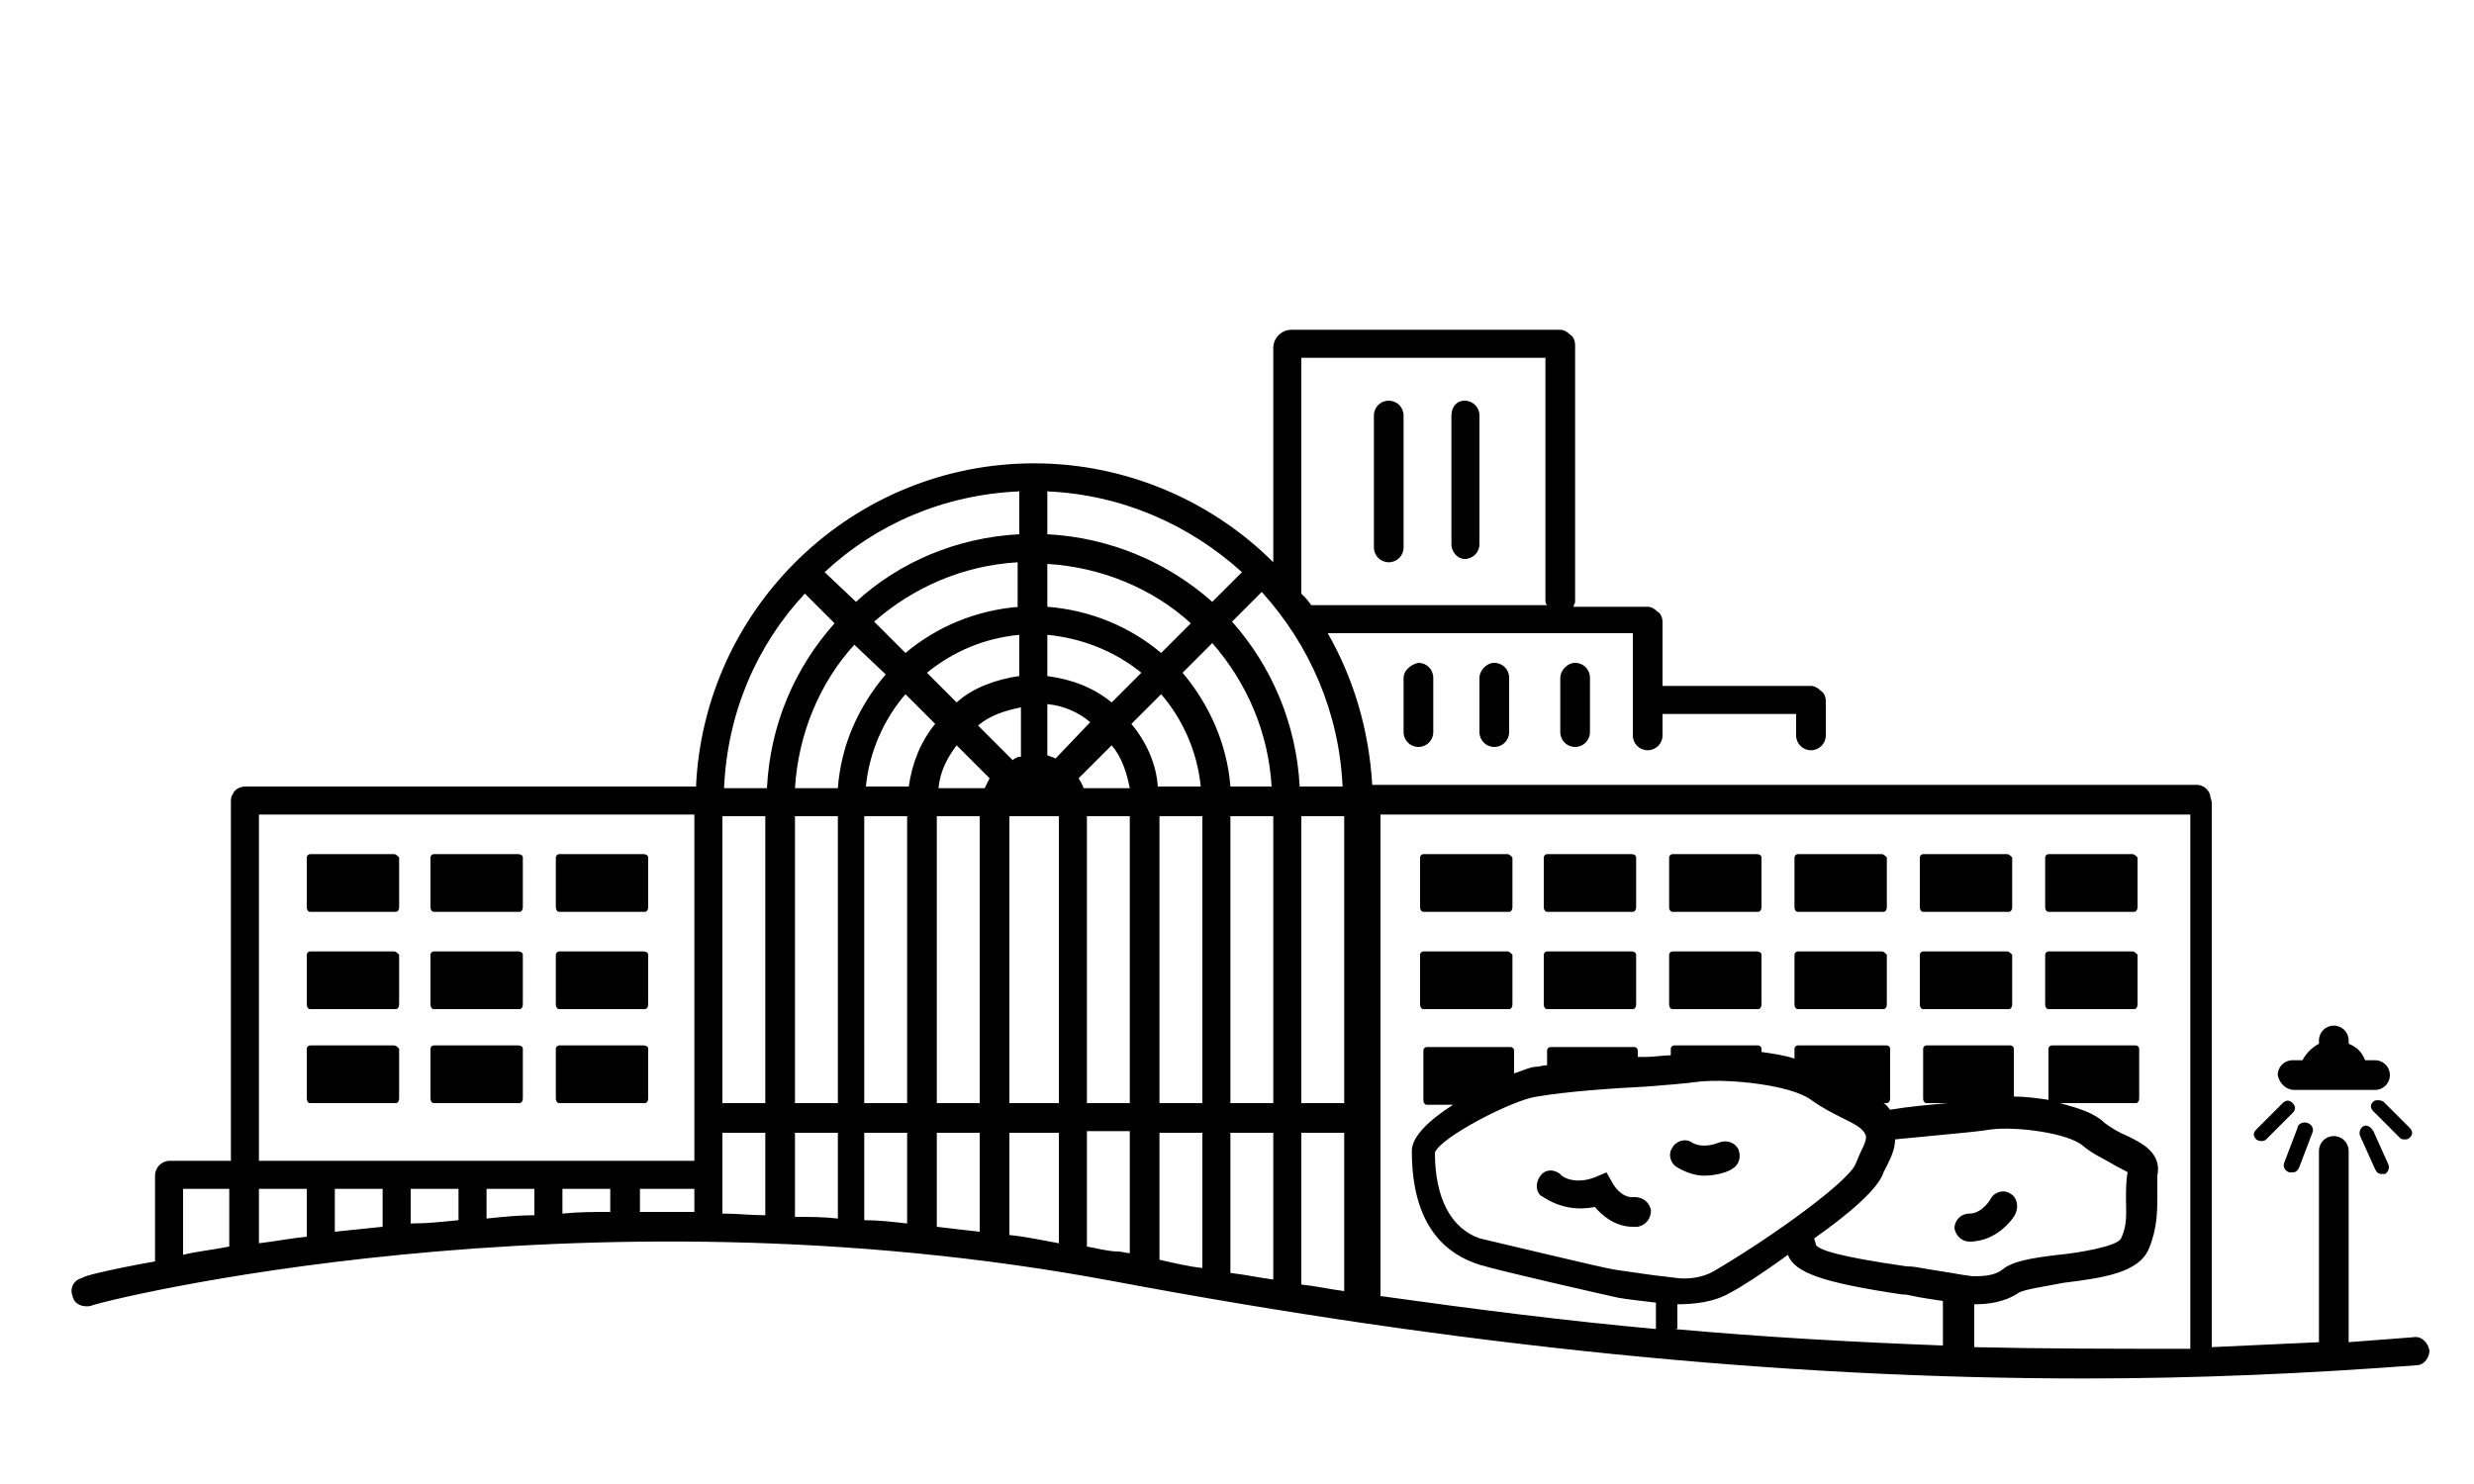 <svg xmlns="http://www.w3.org/2000/svg" xmlns:xlink="http://www.w3.org/1999/xlink" x="0px" y="0px" viewBox="0 0 150 90" style="enable-background:new 0 0 150 90;" xml:space="preserve"><style type="text/css">	.st0{fill:#FFFFFF;}	.st1{clip-path:url(#SVGID_2_);}	.st2{fill:none;stroke:#D82733;stroke-width:3;stroke-miterlimit:10;}	.st3{fill:none;stroke:#FFFFFF;stroke-width:3;stroke-miterlimit:10;}	.st4{fill:#130C0C;}	.st5{fill:#D82934;}	.st6{fill:none;stroke:#000000;stroke-width:3;stroke-miterlimit:10;}	.st7{fill:none;stroke:#D82934;stroke-width:3;stroke-miterlimit:10;}	.st8{fill:none;stroke:#000000;stroke-width:2;stroke-linecap:round;stroke-miterlimit:10;}	.st9{fill:#241F1F;stroke:#000000;stroke-width:2;stroke-linecap:round;stroke-miterlimit:10;}	.st10{stroke:#000000;stroke-width:2;stroke-linecap:round;stroke-miterlimit:10;}	.st11{fill:#FFFFFF;stroke:#000000;stroke-width:2;stroke-linecap:round;stroke-miterlimit:10;}	.st12{fill:#241F1F;}	.st13{fill:none;stroke:#241F1F;stroke-width:2;stroke-linecap:round;stroke-miterlimit:10;}	.st14{fill:#241F1F;stroke:#241F1F;stroke-width:2;stroke-linecap:round;stroke-miterlimit:10;}	.st15{fill:#241F1F;stroke:#241F1F;stroke-width:1.5;stroke-linecap:round;stroke-miterlimit:10;}	.st16{fill:none;}	.st17{fill:none;stroke:#241F1F;stroke-width:0;stroke-linecap:round;stroke-linejoin:round;}</style><g id="Layer_1">	<g>		<g>			<g>				<path d="M84.2,34.1c0.5,0,0.9-0.4,0.9-0.9v-8c0-0.5-0.4-0.9-0.9-0.9s-0.9,0.4-0.9,0.9v8C83.3,33.7,83.7,34.1,84.2,34.1z"></path>			</g>			<g>				<path d="M88.8,33.9c0.5,0,0.9-0.4,0.9-0.9v-7.8c0-0.5-0.4-0.9-0.9-0.9S88,24.7,88,25.2V33C88,33.5,88.4,33.9,88.8,33.9z"></path>			</g>			<g>				<path d="M85.1,41.1v3.3c0,0.5,0.4,0.9,0.9,0.9c0.5,0,0.9-0.4,0.9-0.9v-3.3c0-0.5-0.4-0.9-0.9-0.9C85.5,40.3,85.1,40.7,85.1,41.1      z"></path>			</g>			<g>				<path d="M89.7,41.1v3.3c0,0.5,0.4,0.9,0.9,0.9s0.9-0.4,0.9-0.9v-3.3c0-0.5-0.4-0.9-0.9-0.9S89.7,40.7,89.7,41.1z"></path>			</g>			<g>				<path d="M94.6,41.1v3.3c0,0.5,0.4,0.9,0.9,0.9s0.9-0.4,0.9-0.9v-3.3c0-0.5-0.4-0.9-0.9-0.9S94.6,40.7,94.6,41.1z"></path>			</g>			<g>				<path d="M146.3,81.1c-1.3,0.1-2.6,0.2-3.9,0.3V69.8c0-0.5-0.4-0.9-0.9-0.9s-0.9,0.4-0.9,0.9v11.6c-2.2,0.1-4.3,0.2-6.5,0.3v-33      c0-0.2-0.1-0.3-0.1-0.5c-0.1-0.3-0.4-0.6-0.8-0.6h-50c-0.2-3.3-1.1-6.4-2.7-9.2h18.5v6.2c0,0.5,0.4,0.9,0.9,0.9s0.9-0.4,0.9-0.9      v-1.3h8.1v1.3c0,0.5,0.4,0.9,0.9,0.9s0.9-0.4,0.9-0.9v-2.1c0-0.2-0.1-0.5-0.3-0.6c-0.2-0.2-0.4-0.3-0.6-0.3h-9v-3.9      c0-0.2-0.1-0.5-0.3-0.6c-0.2-0.2-0.4-0.3-0.6-0.3h-4.5c0-0.1,0.1-0.2,0.1-0.3V20.9c0-0.2-0.1-0.5-0.3-0.6      c-0.2-0.2-0.4-0.3-0.6-0.3H78.3c-0.6,0-1.1,0.5-1.1,1.1v13c-3.7-3.7-8.9-6-14.5-6c-11,0-20,8.7-20.5,19.6H14.9      c-0.4,0-0.7,0.2-0.8,0.5C14,48.3,14,48.5,14,48.7v21.7h-3.7c-0.5,0-0.9,0.4-0.9,0.9c0,0,0,0,0,0c0,0,0,0,0,0v5.2      c-2.8,0.5-4.4,0.9-4.4,1c-0.5,0.1-0.8,0.6-0.6,1.1c0.1,0.5,0.6,0.7,1.1,0.6C5.7,79,35,71.6,67.5,77.7      c20.8,3.9,40.2,5.9,58.9,5.9c6.8,0,13.5-0.3,20.1-0.8c0.5,0,0.8-0.5,0.8-0.9C147.2,81.4,146.8,81,146.3,81.1z M48.8,36l1.8,1.8      c-2.4,2.7-3.9,6.1-4.1,10h-2.6C44.1,43.2,45.9,39.1,48.8,36z M81.4,47.7h-2.6c-0.2-3.8-1.7-7.3-4.1-10l1.8-1.8      C79.4,39.1,81.2,43.2,81.4,47.7z M46.4,49.5v17.4h-2.6V49.5H46.4z M48.2,49.5h2.6v17.4h-2.6V49.5z M64,46      c-0.2-0.1-0.3-0.1-0.5-0.2v-3.1c1,0.1,1.9,0.5,2.6,1.1L64,46z M61.8,45.9c-0.1,0-0.3,0.1-0.4,0.2l-2.1-2.1      c0.7-0.6,1.6-0.9,2.6-1.1V45.9z M60,47.2c-0.1,0.2-0.2,0.4-0.3,0.6h-2.8c0.1-1,0.5-1.8,1.1-2.6L60,47.2z M65.4,47.2l2-2      c0.6,0.7,0.9,1.6,1.1,2.6h-2.8C65.6,47.5,65.5,47.4,65.4,47.2z M68.6,43.9l1.8-1.8c1.3,1.5,2.2,3.5,2.4,5.6h-2.6      C70.1,46.3,69.5,45,68.6,43.9z M67.4,42.6c-1.1-0.9-2.4-1.4-3.9-1.6v-2.5c2.1,0.2,4.1,1,5.7,2.3L67.4,42.6z M61.8,41      c-1.4,0.2-2.8,0.7-3.8,1.6l-1.8-1.8c1.6-1.3,3.5-2.1,5.6-2.3V41z M56.7,43.9c-0.9,1.1-1.4,2.4-1.6,3.8h-2.6      c0.2-2.1,1.1-4.1,2.4-5.6L56.7,43.9z M52.5,49.5H55v17.4h-2.6V49.5z M56.8,49.5h2.6v17.4h-2.6V49.5z M77.2,49.5v17.4h-2.6V49.5      H77.2z M78.9,49.5h2.6v17.4h-2.6V49.5z M74.6,47.7c-0.2-2.6-1.3-5-2.9-6.9l1.8-1.8c2.1,2.4,3.4,5.4,3.6,8.7H74.6z M70.4,39.6      c-1.9-1.6-4.3-2.6-6.9-2.8v-2.6c3.3,0.2,6.4,1.5,8.7,3.6L70.4,39.6z M61.8,36.8c-2.6,0.2-5,1.2-6.9,2.8l-1.9-1.9      c2.4-2.1,5.4-3.4,8.7-3.6V36.8z M53.7,40.9c-1.6,1.9-2.7,4.2-2.9,6.9h-2.6c0.2-3.3,1.5-6.4,3.6-8.7L53.7,40.9z M61.2,49.5h3      v17.4h-3V49.5z M65.9,49.5h2.6v17.4h-2.6V49.5z M70.3,49.5h2.6v17.4h-2.6V49.5z M73.5,36.5c-2.7-2.4-6.2-3.9-10-4.1v-2.6      c4.5,0.2,8.6,2,11.8,4.9L73.5,36.5z M61.8,32.4c-3.8,0.2-7.3,1.7-9.9,4.1L50,34.7c3.1-2.9,7.2-4.7,11.8-4.9V32.4z M15.7,49.4      h26.4v21H15.7V49.4z M13.9,72.1v3.5c-1,0.2-2,0.3-2.8,0.5v-4H13.9z M15.7,72.1h2.9V75c-1,0.1-2,0.3-2.9,0.4V72.1z M20.3,72.1      h2.9v2.3c-1,0.1-1.9,0.2-2.9,0.3V72.1z M24.9,72.1h2.9V74c-1,0.1-1.9,0.2-2.9,0.2V72.1z M29.5,72.1h2.9v1.6      c-1,0-1.9,0.1-2.9,0.2V72.1z M34.2,72.1H37v1.4c-1,0-1.9,0-2.9,0.1V72.1z M43.8,68.7h2.6v5c-0.9,0-1.7-0.1-2.6-0.1V68.7z       M48.2,68.7h2.6v5.2c-0.9-0.1-1.7-0.1-2.6-0.1V68.7z M52.5,68.7H55v5.5c-0.9-0.1-1.7-0.2-2.6-0.2V68.7z M56.8,68.7h2.6v6      c-0.9-0.1-1.8-0.2-2.6-0.3V68.7z M61.2,74.9v-6.2h3v6.7C63.1,75.2,62.2,75,61.2,74.9C61.2,74.9,61.2,74.9,61.2,74.9z M72.9,68.7      v8.2c-0.9-0.1-1.7-0.3-2.6-0.5v-7.7H72.9z M74.6,68.7h2.6v8.9c-0.8-0.1-1.7-0.3-2.6-0.4V68.7z M78.9,68.7h2.6v9.6      c-0.8-0.1-1.7-0.3-2.6-0.4V68.7z M78.9,21.7h14.8v14.7c0,0.1,0,0.2,0.1,0.3H79.6c0,0-0.1,0-0.1,0c-0.2-0.3-0.4-0.5-0.6-0.7      c0-0.1,0-0.1,0-0.2V21.7z M38.8,73.5v-1.4h3.3v1.4C41,73.5,39.9,73.5,38.8,73.5z M65.9,75.6C65.9,75.6,65.9,75.6,65.9,75.6l0-7      h2.6v7.4c-0.2,0-0.5-0.1-0.7-0.1C67.2,75.9,66.5,75.7,65.9,75.6z M93.2,66.5c1.8-0.3,4.5-0.5,6.6-0.6c1.3-0.1,2.5-0.2,3.2-0.3      c1.8-0.2,5.6,0.2,6.8,1.1c0.7,0.5,1.3,0.8,1.9,1.1c0.8,0.4,1.2,0.6,1.4,1c0.1,0.2,0,0.5-0.3,1.1c-0.1,0.2-0.2,0.5-0.3,0.7      c-0.4,1-4.7,4.2-8.6,6.5c-0.7,0.4-1.6,0.5-2.3,0.4l-0.8-0.1c0,0,0,0,0,0c-0.2,0-2.2-0.3-2.9-0.4c-0.7-0.1-6.9-1.6-8.2-1.9      C88,74.5,87,72.7,87,69.9C87.3,69,91.7,66.7,93.2,66.5z M118,68.8c1.1-0.1,2.1-0.2,2.7-0.3c1.5-0.2,4.7,0.2,5.6,1      c0.6,0.5,1.3,0.8,1.8,1.1c0.3,0.2,0.8,0.4,0.9,0.5c-0.1,0.5-0.1,1.1-0.1,1.6c0,0.8,0.1,1.6-0.3,2.4c-0.2,0.5-2.7,0.9-3.8,1      c-1.7,0.2-2.8,0.4-3.4,0.9c-0.5,0.4-1.3,0.4-1.8,0.4l-0.7-0.1c0,0,0,0,0,0c-0.5-0.1-1.9-0.3-2.4-0.4c-0.1,0-0.4-0.1-0.9-0.1      c-4.2-0.6-5.3-1-5.5-1.3c0-0.1-0.1-0.3-0.1-0.4c2-1.4,3.9-3,4.2-4c0.1-0.2,0.2-0.4,0.3-0.6c0.2-0.4,0.4-0.9,0.4-1.4      C115.9,69,117,68.9,118,68.8z M101.7,80.5v-1.4c0.9,0,2.2-0.1,3.2-0.7c0.6-0.3,2-1.2,3.5-2.3c0.4,1.1,2.2,1.7,6.9,2.4      c0.4,0,0.6,0.1,0.7,0.1c0.4,0.1,1.2,0.2,1.8,0.3v2.7c-5.3-0.2-10.8-0.5-16.3-1C101.7,80.6,101.7,80.6,101.7,80.5z M119.7,81.7      v-2.6c0.8,0,1.8-0.1,2.7-0.7c0.3-0.2,1.7-0.4,2.7-0.6c2.4-0.3,4.6-0.6,5.2-2.1c0.5-1.2,0.5-2.3,0.5-3.2c0-0.5,0-0.9,0-1.2      c0.3-1.4-1-2-1.8-2.4c-0.5-0.2-1-0.5-1.4-0.8c-0.6-0.6-1.6-0.9-2.7-1.2h4.6c0.1,0,0.2-0.1,0.2-0.3v-3c0-0.1-0.1-0.2-0.2-0.2      h-5.1c-0.1,0-0.2,0.1-0.2,0.2v3c0,0.1,0,0.1,0,0.1c-0.7-0.1-1.4-0.2-2.1-0.2v-2.9c0-0.1-0.1-0.2-0.2-0.2h-5.1      c-0.1,0-0.2,0.1-0.2,0.2v3c0,0.2,0.1,0.3,0.2,0.3h1.4c-0.1,0-0.1,0-0.1,0c-1.1,0.1-2.3,0.2-3.5,0.4c-0.1-0.1-0.2-0.3-0.4-0.4      h0.2c0.1,0,0.2-0.1,0.2-0.3v-3c0-0.1-0.1-0.2-0.2-0.2H109c-0.1,0-0.2,0.1-0.2,0.2v0.6c-0.6-0.2-1.3-0.3-2-0.4v-0.2      c0-0.1-0.1-0.2-0.2-0.2h-5.1c-0.1,0-0.2,0.1-0.2,0.2V64c-0.5,0-1,0.1-1.5,0.1c-0.2,0-0.3,0-0.5,0v-0.4c0-0.1-0.1-0.2-0.2-0.2      h-5.1c-0.1,0-0.2,0.1-0.2,0.2v0.9c-0.2,0-0.5,0.1-0.7,0.1c-0.3,0-0.7,0.2-1.3,0.4v-1.4c0-0.1-0.1-0.2-0.2-0.2h-5.1      c-0.1,0-0.2,0.1-0.2,0.2v3c0,0.2,0.1,0.3,0.2,0.3h1.6c-1.4,0.9-2.5,1.9-2.5,2.8c0,4.7,2.2,6.3,4.1,6.9c1.3,0.4,7.5,1.8,8.4,2      c0.5,0.1,1.5,0.2,2.3,0.3v1.6c0,0,0,0,0,0c-5.5-0.5-11-1.2-16.7-2c0,0,0,0,0-0.1V49.4h49.1v32.4      C128.2,81.8,123.9,81.8,119.7,81.7z"></path>			</g>			<g>				<path d="M91.4,57.7h-5.1c-0.1,0-0.2,0.1-0.2,0.2v3c0,0.2,0.1,0.3,0.2,0.3h5.2c0.1,0,0.2-0.1,0.2-0.3v-3      C91.6,57.8,91.5,57.7,91.4,57.7z"></path>			</g>			<g>				<path d="M98.9,57.7h-5.1c-0.1,0-0.2,0.1-0.2,0.2v3c0,0.2,0.1,0.3,0.2,0.3H99c0.1,0,0.2-0.1,0.2-0.3v-3      C99.2,57.8,99.1,57.7,98.9,57.7z"></path>			</g>			<g>				<path d="M106.5,57.7h-5.1c-0.1,0-0.2,0.1-0.2,0.2v3c0,0.2,0.1,0.3,0.2,0.3h5.2c0.1,0,0.2-0.1,0.2-0.3v-3      C106.8,57.8,106.7,57.7,106.5,57.7z"></path>			</g>			<g>				<path d="M114.1,57.7H109c-0.1,0-0.2,0.1-0.2,0.2v3c0,0.2,0.1,0.3,0.2,0.3h5.2c0.1,0,0.2-0.1,0.2-0.3v-3      C114.3,57.8,114.2,57.7,114.1,57.7z"></path>			</g>			<g>				<path d="M121.7,57.7h-5.1c-0.1,0-0.2,0.1-0.2,0.2v3c0,0.2,0.1,0.3,0.2,0.3h5.2c0.1,0,0.2-0.1,0.2-0.3v-3      C121.9,57.8,121.8,57.7,121.7,57.7z"></path>			</g>			<g>				<path d="M129.3,57.7h-5.1c-0.1,0-0.2,0.1-0.2,0.2v3c0,0.2,0.1,0.3,0.2,0.3h5.2c0.1,0,0.2-0.1,0.2-0.3v-3      C129.5,57.8,129.4,57.7,129.3,57.7z"></path>			</g>			<g>				<path d="M23.9,57.7h-5.1c-0.1,0-0.2,0.1-0.2,0.2v3c0,0.2,0.1,0.3,0.2,0.3h5.2c0.1,0,0.2-0.1,0.2-0.3v-3      C24.1,57.8,24,57.7,23.9,57.7z"></path>			</g>			<g>				<path d="M31.4,57.7h-5.1c-0.1,0-0.2,0.1-0.2,0.2v3c0,0.2,0.1,0.3,0.2,0.3h5.2c0.1,0,0.2-0.1,0.2-0.3v-3      C31.7,57.8,31.6,57.7,31.4,57.7z"></path>			</g>			<g>				<path d="M39,57.7h-5.1c-0.1,0-0.2,0.1-0.2,0.2v3c0,0.2,0.1,0.3,0.2,0.3h5.2c0.1,0,0.2-0.1,0.2-0.3v-3      C39.3,57.8,39.2,57.7,39,57.7z"></path>			</g>			<g>				<path d="M91.4,51.8h-5.1c-0.1,0-0.2,0.1-0.2,0.2v3c0,0.2,0.1,0.3,0.2,0.3h5.2c0.1,0,0.2-0.1,0.2-0.3v-3      C91.6,51.9,91.5,51.8,91.4,51.8z"></path>			</g>			<g>				<path d="M98.9,51.8h-5.1c-0.1,0-0.2,0.1-0.2,0.2v3c0,0.2,0.1,0.3,0.2,0.3H99c0.1,0,0.2-0.1,0.2-0.3v-3      C99.2,51.9,99.1,51.8,98.9,51.8z"></path>			</g>			<g>				<path d="M106.5,51.8h-5.1c-0.1,0-0.2,0.1-0.2,0.2v3c0,0.2,0.1,0.3,0.2,0.3h5.2c0.1,0,0.2-0.1,0.2-0.3v-3      C106.8,51.9,106.7,51.8,106.5,51.8z"></path>			</g>			<g>				<path d="M114.1,51.8H109c-0.1,0-0.2,0.1-0.2,0.2v3c0,0.2,0.1,0.3,0.2,0.3h5.2c0.1,0,0.2-0.1,0.2-0.3v-3      C114.3,51.9,114.2,51.8,114.1,51.8z"></path>			</g>			<g>				<path d="M121.7,51.8h-5.1c-0.1,0-0.2,0.1-0.2,0.2v3c0,0.2,0.1,0.3,0.2,0.3h5.2c0.1,0,0.2-0.1,0.2-0.3v-3      C121.9,51.9,121.8,51.8,121.7,51.8z"></path>			</g>			<g>				<path d="M129.3,51.8h-5.1c-0.1,0-0.2,0.1-0.2,0.2v3c0,0.2,0.1,0.3,0.2,0.3h5.2c0.1,0,0.2-0.1,0.2-0.3v-3      C129.5,51.9,129.4,51.8,129.3,51.8z"></path>			</g>			<g>				<path d="M23.9,51.8h-5.1c-0.1,0-0.2,0.1-0.2,0.2v3c0,0.2,0.1,0.3,0.2,0.3h5.2c0.1,0,0.2-0.1,0.2-0.3v-3      C24.1,51.9,24,51.8,23.9,51.8z"></path>			</g>			<g>				<path d="M31.4,51.8h-5.1c-0.1,0-0.2,0.1-0.2,0.2v3c0,0.2,0.1,0.3,0.2,0.3h5.2c0.1,0,0.2-0.1,0.2-0.3v-3      C31.7,51.9,31.6,51.8,31.4,51.8z"></path>			</g>			<g>				<path d="M39,51.8h-5.1c-0.1,0-0.2,0.1-0.2,0.2v3c0,0.2,0.1,0.3,0.2,0.3h5.2c0.1,0,0.2-0.1,0.2-0.3v-3      C39.3,51.9,39.2,51.8,39,51.8z"></path>			</g>			<g>				<path d="M23.9,63.4h-5.1c-0.1,0-0.2,0.1-0.2,0.2v3c0,0.2,0.1,0.3,0.2,0.3h5.2c0.1,0,0.2-0.1,0.2-0.3v-3      C24.1,63.5,24,63.4,23.9,63.4z"></path>			</g>			<g>				<path d="M31.4,63.4h-5.1c-0.1,0-0.2,0.1-0.2,0.2v3c0,0.2,0.1,0.3,0.2,0.3h5.2c0.1,0,0.2-0.1,0.2-0.3v-3      C31.7,63.5,31.6,63.4,31.4,63.4z"></path>			</g>			<g>				<path d="M39,63.4h-5.1c-0.1,0-0.2,0.1-0.2,0.2v3c0,0.2,0.1,0.3,0.2,0.3h5.2c0.1,0,0.2-0.1,0.2-0.3v-3      C39.3,63.5,39.2,63.4,39,63.4z"></path>			</g>			<g>				<path d="M96.7,73.2c0.5,0.6,1.3,1.2,2.3,1.2c0.1,0,0.2,0,0.3,0c0.5-0.1,0.8-0.5,0.8-1c-0.1-0.5-0.5-0.8-1-0.8      c-0.8,0.1-1.3-0.8-1.3-0.8l-0.4-0.7l-0.7,0.3c-1.3,0.5-2.1-0.1-2.1-0.2c-0.4-0.3-0.9-0.3-1.2,0.1c-0.3,0.4-0.3,0.9,0,1.2      C93.5,72.5,94.7,73.6,96.7,73.2z"></path>			</g>			<g>				<path d="M119.4,75.3c1.8,0,2.8-1.6,2.8-1.7c0.2-0.4,0.1-1-0.3-1.2c-0.4-0.3-1-0.1-1.2,0.3c0,0-0.5,0.9-1.3,0.9      c-0.5,0-0.9,0.4-0.9,0.9C118.6,75,119,75.3,119.4,75.3z"></path>			</g>			<g>				<path d="M104.2,69.3c0,0-0.9,0.4-1.6,0c-0.4-0.3-1-0.1-1.2,0.3c-0.3,0.4-0.1,1,0.3,1.2c0.5,0.3,1.1,0.5,1.6,0.5      c0.9,0,1.6-0.3,1.7-0.4c0.4-0.2,0.6-0.7,0.4-1.2C105.2,69.3,104.7,69.1,104.2,69.3z"></path>			</g>			<g>				<path d="M139.1,66.1h4.9c0.5,0,0.9-0.4,0.9-0.9c0-0.5-0.4-0.9-0.9-0.9h-0.6c-0.2-0.5-0.5-0.8-1-1v-0.2c0-0.5-0.4-0.9-0.9-0.9      c-0.5,0-0.9,0.4-0.9,0.9v0.2c-0.4,0.2-0.8,0.6-1,1h-0.6c-0.5,0-0.9,0.4-0.9,0.9C138.2,65.7,138.6,66.1,139.1,66.1z"></path>			</g>			<g>				<path d="M143.9,66.8c-0.2,0.2-0.2,0.4,0,0.6l1.6,1.6c0.1,0.1,0.2,0.1,0.3,0.1c0.1,0,0.2,0,0.3-0.1c0.2-0.2,0.2-0.4,0-0.6      l-1.6-1.6C144.3,66.7,144,66.7,143.9,66.8z"></path>			</g>			<g>				<path d="M143.3,68.3c-0.2,0.1-0.3,0.4-0.2,0.6l0.9,2c0.1,0.2,0.2,0.3,0.4,0.3c0.1,0,0.1,0,0.2,0c0.2-0.1,0.3-0.4,0.2-0.6l-0.9-2      C143.7,68.3,143.5,68.2,143.3,68.3z"></path>			</g>			<g>				<path d="M139.3,68.4l-0.8,2.1c-0.1,0.2,0,0.5,0.3,0.6c0.1,0,0.1,0,0.2,0c0.2,0,0.3-0.1,0.4-0.3l0.8-2.1c0.1-0.2,0-0.5-0.3-0.6      C139.6,68,139.3,68.2,139.3,68.4z"></path>			</g>			<g>				<path d="M137.1,69.2c0.1,0,0.2,0,0.3-0.1l1.6-1.6c0.2-0.2,0.2-0.4,0-0.6c-0.2-0.2-0.4-0.2-0.6,0l-1.6,1.6      c-0.2,0.2-0.2,0.4,0,0.6C136.8,69.1,136.9,69.2,137.1,69.2z"></path>			</g>		</g>	</g></g><g id="Layer_2"></g></svg>